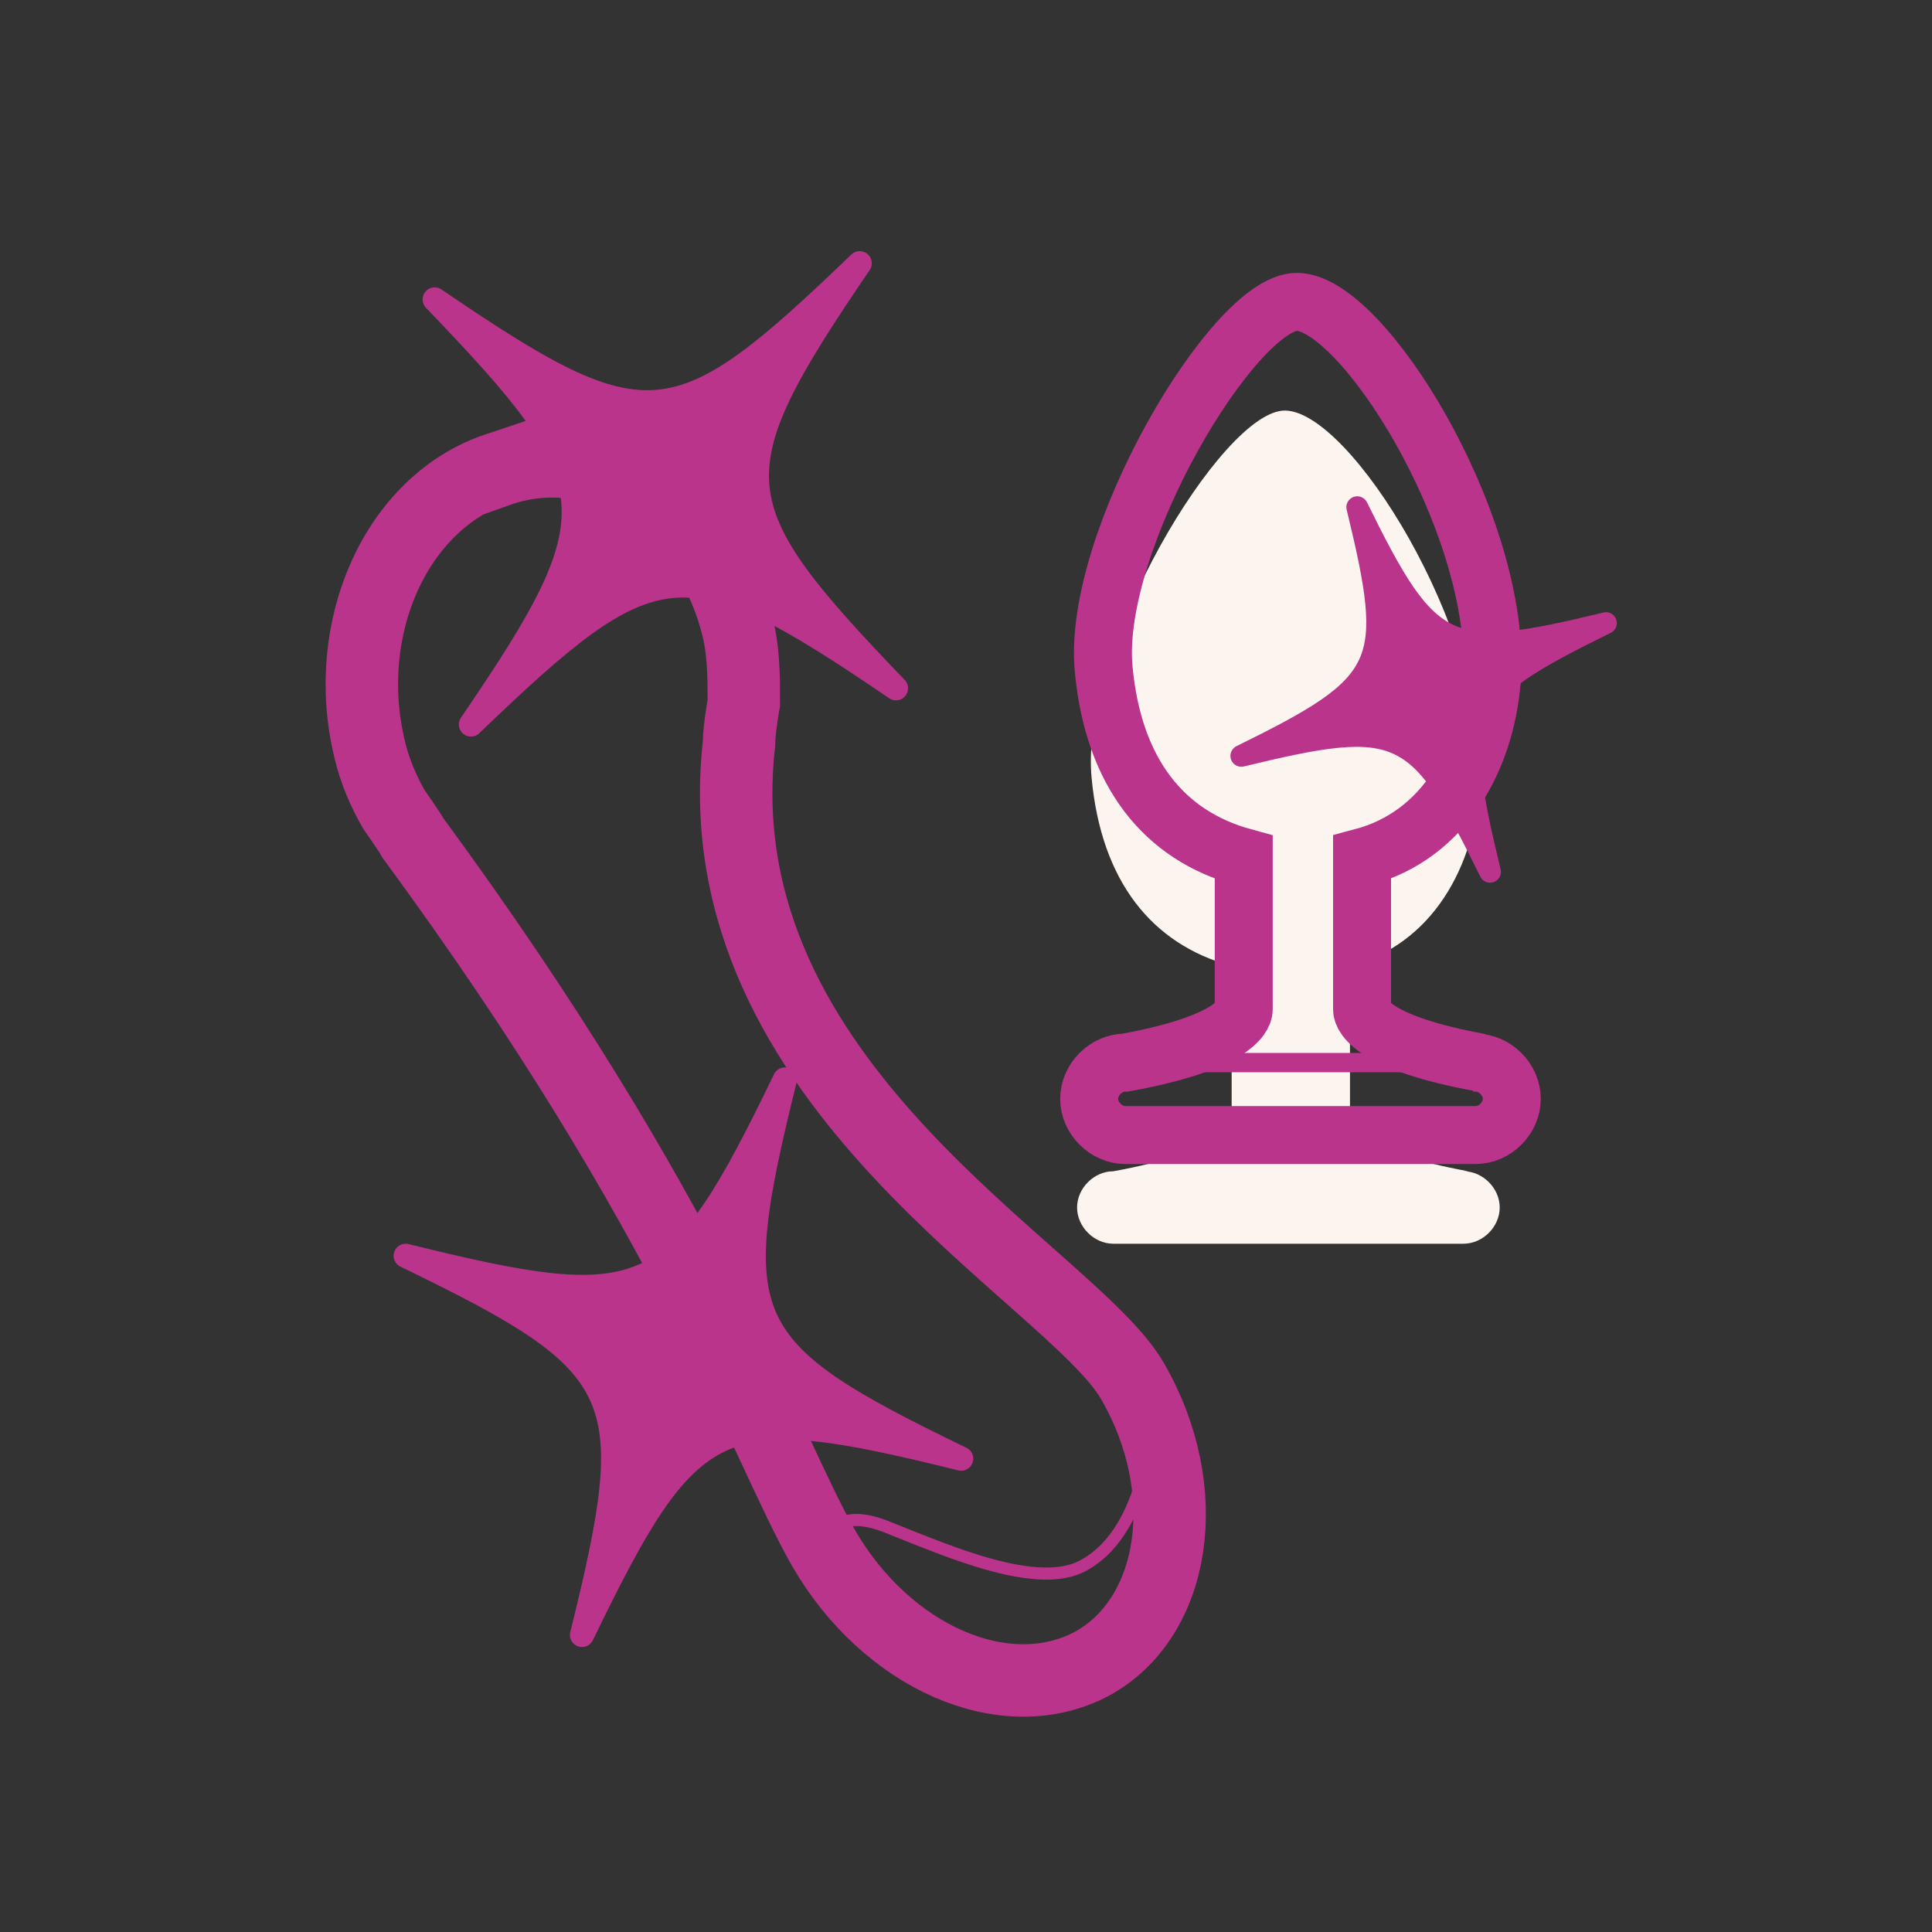 <?xml version="1.0" encoding="UTF-8"?>
<svg xmlns="http://www.w3.org/2000/svg" version="1.1" viewBox="0 0 80 80">
  <rect x="0" y="0" width="80" height="80" fill="#333333" stroke="none"/>
  <defs>
    <style>
      .cls-1, .cls-2, .cls-3, .cls-4, .cls-5 {
        fill: none;
      }

      .cls-6 {
        stroke-width: 1px;
      }

      .cls-6, .cls-7, .cls-8 {
        fill: #ba348c;
        stroke-linecap: round;
        stroke-linejoin: round;
      }

      .cls-6, .cls-7, .cls-8, .cls-2, .cls-3, .cls-4, .cls-5 {
        stroke: #ba348c;
      }

      .cls-6, .cls-7, .cls-8, .cls-9 {
        fill-rule: evenodd;
      }

      .cls-7 {
        stroke-width: 1px;
      }

      .cls-8 {
        stroke-width: .9px;
      }

      .cls-2 {
        stroke-width: 3px;
      }

      .cls-3 {
        stroke-width: 2.4px;
      }

      .cls-4 {
        stroke-width: .8px;
      }

      .cls-5 {
        stroke-width: .5px;
      }

      .cls-9 {
        fill: #fcf5ef;
      }
    </style>
  </defs>
  <!-- Generator: Adobe Illustrator 28.7.1, SVG Export Plug-In . SVG Version: 1.2.0 Build 142)  -->
  <g>
    <g id="Layer_1">
      <g id="Tisztítás_x2C_-karbantartás_x2C_-tartozékok">
        <g id="Group">
          <path id="Fill-1" class="cls-9" d="M60.5,48.5h.3c-4.4-.8-4.9-1.9-4.9-2.2v-6.3c3.4-.9,5.2-4.1,5.4-7.7.2-6.3-5.4-15.3-8.1-15.3-2.6,0-8.5,9.9-8,15.2.4,4.3,2.5,6.9,5.8,7.8v6.3c0,.3-.5,1.4-4.9,2.2-.8,0-1.5.7-1.5,1.5s.7,1.5,1.5,1.5h14.5c.8,0,1.5-.7,1.5-1.5s-.7-1.5-1.5-1.5"/>
          <path id="Stroke-3" class="cls-3" d="M61,44h.3c-4.4-.8-4.9-1.9-4.9-2.2v-6.3c3.4-.9,5.2-4.1,5.4-7.7.2-6.3-5.4-15.3-8.1-15.3-2.6,0-8.5,9.9-8,15.2.4,4.3,2.5,6.9,5.8,7.8v6.3c0,.3-.5,1.4-4.9,2.2-.8,0-1.5.7-1.5,1.5s.7,1.5,1.5,1.5h14.5c.8,0,1.5-.7,1.5-1.5s-.7-1.5-1.5-1.5Z"/>
          <g id="Group-8">
            <line id="Fill-5" class="cls-1" x1="46" y1="48.5" x2="61" y2="48.5"/>
            <line id="Stroke-7" class="cls-4" x1="46" y1="44" x2="61" y2="44"/>
          </g>
          <g id="_x32_-klasszikus">
            <path id="Stroke-49" class="cls-2" d="M20.6,19.4c-4.2,1.4-6.5,6.6-5.3,11.6.2.9.6,1.8,1,2.5,0,0,.7,1,.8,1.2,11.6,15.8,14.5,25,17,29.4,2.6,4.5,7.5,6.7,11.1,4.8,3.5-1.9,4.3-7.2,1.7-11.7-2.5-4.4-17.9-12.2-16.3-26.4,0-.6.2-1.7.2-1.7,0-1.1,0-2.2-.3-3.3-1.3-4.9-5.7-7.8-9.9-6.3Z"/>
            <path id="Stroke-51" class="cls-5" d="M34.2,63.7s.4-1.4,2.7-.4c2.3.9,6.1,2.6,8,1.5,2.7-1.5,2.8-6.1,2.8-6.1"/>
          </g>
          <path id="Fill-1-2" data-name="Fill-1" class="cls-7" d="M37.1,28.5c-8.8-6-10-5.8-17.6,1.5,6-8.8,5.8-10-1.5-17.6,8.8,6,10,5.8,17.6-1.5-6,8.8-5.8,10,1.5,17.6"/>
          <path id="Fill-1-Copy" class="cls-8" d="M66.5,25.8c-6.1,3-6.4,3.7-4.8,10.3-3-6.1-3.7-6.4-10.3-4.8,6.1-3,6.4-3.7,4.8-10.3,3,6.1,3.7,6.4,10.3,4.8"/>
          <path id="Fill-1-Copy-2" class="cls-6" d="M39.8,60.4c-10.1-2.5-11.2-2-15.7,7.3,2.5-10.1,2-11.2-7.3-15.7,10.1,2.5,11.2,2,15.7-7.3-2.5,10.1-2,11.2,7.3,15.7"/>
        </g>
      </g>
    </g>
  </g>
</svg>
